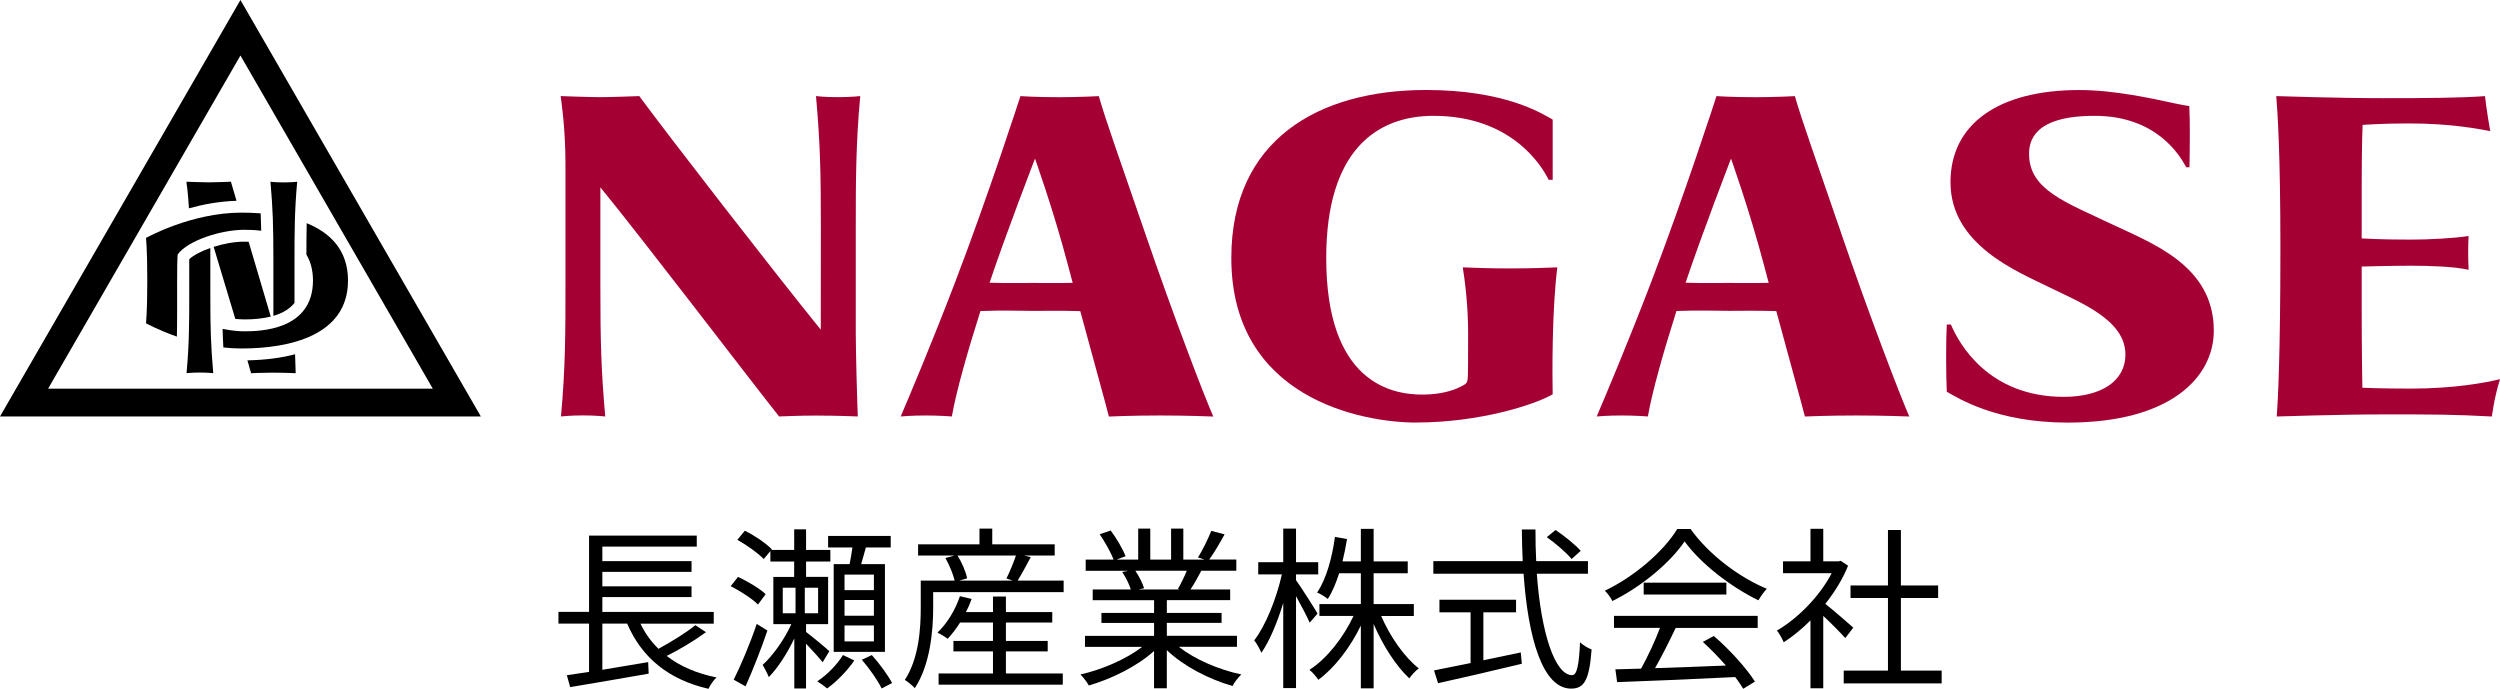 <?xml version="1.0" encoding="UTF-8"?>
<svg id="_レイヤー_2" data-name="レイヤー 2" xmlns="http://www.w3.org/2000/svg" viewBox="0 0 631.74 174.06">
  <defs>
    <style>
      .cls-1 {
        fill: #a50034;
      }
    </style>
  </defs>
  <g id="Layer_1" data-name="Layer 1">
    <path d="m59.77,50.74c-.51-1.72-.99-3.34-1.42-4.82,0,0-3.81.16-5.52.16-1.85,0-5.73-.16-5.73-.16.04.25.45,2.99.64,6.72,3.58-.99,7.7-1.77,12.03-1.9"/>
    <path d="m53.16,62.66c-2.33.82-4.3,1.86-5.33,2.83,0,.08,0,.16-.01.26v8.78c0,6.6,0,12.48-.68,19.77,0,0,1.48-.16,3.37-.16s3.38.16,3.38.16c-.62-7.04-.74-11.41-.74-19.68v-11.96Z"/>
    <path d="m69.06,79.83c2.68-.78,4.33-1.99,5.36-3.29v-10.83c0-6.6,0-12.49.68-19.78,0,0-1.36.16-3.45.16s-3.31-.16-3.31-.16c.63,7.04.74,11.42.74,19.68v14.23Z"/>
    <path d="m61.68,80.72c2.73,0,4.95-.27,6.74-.72-1.64-5.52-3.65-12.34-5.59-18.91-.37,0-.75-.02-1.14-.02-2.49,0-5.25.53-7.7,1.31,1.55,5.14,3.56,11.77,5.47,18.2.75.08,1.5.13,2.23.13"/>
    <path d="m62.52,91.06c.33,1.13.64,2.22.93,3.25,0,0,2.73-.14,5.32-.14,3.05,0,5.95.14,5.95.14-.04-.71-.1-2.63-.16-4.79-3.5.93-7.53,1.45-12.04,1.54"/>
    <path d="m77.5,56.41c-.06,2.62-.07,5.22-.07,7.93,1.02,1.68,1.65,3.83,1.66,6.55-.03,12.63-13.49,12.83-17.41,12.83-1.66,0-3.54-.23-5.43-.62.04,1.59.1,3.13.19,4.7,1.49.17,3.02.26,4.58.26,12.05,0,26.92-3.21,26.92-17.18,0-7.63-4.44-12.04-10.43-14.48"/>
    <path d="m60.76,0L0,105.24h121.51L60.76,0Zm0,14.03l48.61,84.19H12.15L60.76,14.03Z"/>
    <path d="m44.7,85.06c.09-3.72.06-10,.06-14.16,0-6.88.17-6.64.17-6.64,2.49-3.45,10.88-6.19,16.75-6.19.98,0,2.53.02,4.33.23-.03-1.54-.07-2.98-.14-4.39-1.64-.12-3.27-.18-4.86-.18-12.75,0-24.12,6.4-24.12,6.4,0,0,.33,2.81.33,10.77,0,7.97-.33,10.78-.33,10.78,0,0,3.08,1.72,7.8,3.38"/>
    <path class="cls-1" d="m207.41,83.32l.02-26.11c0-13.82-.18-21.16-1.23-32.93,0,0,1.96.27,5.47.27s5.71-.27,5.71-.27c-1.13,12.2-1.13,22.06-1.13,33.1v26.9c0,4.53.37,18.2.52,20.96,0,0-5.37-.23-10.47-.23-4.34,0-9.43.23-9.43.23-9.14-11.56-33.95-44.19-45.16-57.9v24.98c0,13.82.19,21.15,1.23,32.92,0,0-2.44-.27-5.61-.27s-5.58.27-5.58.27c1.15-12.18,1.14-22.04,1.14-33.09v-30.86c0-9.02-1.14-16.47-1.22-17.01,0,0,7.02.27,10.12.27,2.85,0,9.75-.27,9.75-.27,7.91,10.73,33.43,43.65,45.87,59.04"/>
    <path class="cls-1" d="m289.38,58.97c-6.19-18.06-9.9-28.3-11.72-34.68,0,0-4.72.27-9.94.27-6.18,0-9.86-.27-9.86-.27,0,0-8.07,25-16.55,47.14-5.79,15.14-11.62,28.94-13.71,33.81,0,0,2.73-.25,6.31-.25s6.62.25,6.62.25c1.1-6.34,3.95-16.33,7.22-26.64,5.58-.23,10.34-.04,13.38-.04,2.84,0,6.97-.09,11.85.06,3.56,13.19,6.35,23.09,7.23,26.64,0,0,5.84-.27,12.97-.27s13.41.27,13.41.27c-2.27-5.17-9.96-25.14-17.2-46.27m-28.31,12.51c-3.88,0-7.08.07-11.02-.06,4.2-12.53,11.48-31.35,11.48-31.35,0,0,4.65,12.93,8.36,27.02.4,1.48.78,2.93,1.16,4.36-3.31.1-6.52.03-9.98.03"/>
    <path class="cls-1" d="m357.85,106.78c-13.57,0-46.7-6.05-46.7-41.59,0-29.91,22.1-42.45,49.19-42.45,19.98,0,29.27,5.92,32.02,7.48v15.22h-1.02c-1.67-3.43-9.32-16.17-29.1-16.17-14.33,0-27.11,8.72-27.11,35.92,0,31.48,16.51,34.52,24.25,34.52,5.48,0,8.7-1.38,10.5-2.41.94-.54.97-.96,1.05-2.43.02-.1.06-3.59.06-10.52,0-7.56-.88-13.74-1.35-16.79,2.32.11,6.78.27,11.95.27s9.64-.17,11.94-.27c-1.41,11.1-1.26,27.74-1.18,32.08-4.51,2.63-18.46,7.13-34.52,7.13"/>
    <path class="cls-1" d="m465.28,58.97c-6.19-18.06-9.9-28.3-11.72-34.68,0,0-4.72.27-9.95.27-6.18,0-9.86-.27-9.86-.27,0,0-8.07,25-16.56,47.14-5.79,15.14-11.63,28.94-13.71,33.81,0,0,2.73-.25,6.31-.25s6.62.25,6.62.25c1.1-6.34,3.95-16.33,7.22-26.65,5.58-.23,10.35-.04,13.38-.04,2.84,0,6.97-.09,11.85.06,3.56,13.19,6.34,23.09,7.23,26.64,0,0,5.84-.26,12.97-.26s13.41.26,13.41.26c-2.27-5.17-9.96-25.14-17.2-46.27m-28.31,12.52c-3.88,0-7.08.07-11.02-.06,4.2-12.53,11.48-31.35,11.48-31.35,0,0,4.65,12.94,8.36,27.02.39,1.48.78,2.93,1.16,4.36-3.31.1-6.52.03-9.98.03"/>
    <path class="cls-1" d="m553.27,42.26h-.82c-1.67-3.08-7.54-12.99-23.17-12.99s-16.54,6.63-16.54,9.67c0,9.08,9.43,12.24,21.03,17.77,10.02,4.78,25.65,10.37,25.65,26.84,0,11.73-10.86,23.24-36.94,23.24-18.04,0-27.7-6.21-30.54-7.8-.2-4.66-.22-12.8,0-16.99h1.05c2.07,4.94,9.55,18.28,28.52,18.28,9.24,0,15.57-3.81,15.57-10.72,0-8.77-11.47-13.14-19.36-17.03-8.06-3.97-24.84-10.67-24.84-26.49,0-14.67,12.07-23.29,32.55-23.29,8.99,0,18.97,2.28,22.96,3.13.59.13,3.31.71,4.83.93.22,3.4.14,10.66.05,15.46"/>
    <path class="cls-1" d="m631.74,95.81c-3.64.89-11.45,2.39-22.58,2.39-7.66,0-12.2-.22-12.2-.22,0,0-.17-9.39-.17-19.55v-11.07s7.07-.21,12.49-.21c4.87,0,10.81.21,14.54,1.02-.17-2.74-.14-6.13-.02-8.53-3.56.56-9.85.91-14.65.91-7.86,0-12.36-.3-12.36-.3v-12.67c0-11.41.23-16.02.23-16.02,0,0,4.77-.37,11.52-.37,11.08,0,17.74,1.41,20.74,1.95-.87-4.7-1.33-8.85-1.33-8.85-6.31.46-14.41.52-25.8.52s-26.95-.52-26.95-.52c.32,3.67,1.05,14.6,1.05,38.26,0,27.17-.64,38.9-.92,42.7,0,0,15.75-.53,27.5-.53s16.94,0,26.87.53c0,0,.5-4.53,2.05-9.44"/>
    <g>
      <path d="m178.41,159.74c-2.96,2.17-6.72,4.42-9.94,6.01,3.36,2.61,7.56,4.42,12.59,5.44-.71.62-1.64,1.99-2.03,2.87-10.12-2.34-16.84-7.87-20.55-16.48h-6.27v11.67c3.67-.62,7.69-1.28,11.58-1.94l.13,2.92c-7.03,1.24-14.58,2.52-19.84,3.4l-.84-3.01c1.59-.22,3.54-.53,5.61-.84v-12.2h-7.73v-2.96h7.73v-19.27h27.22v2.78h-23.86v3.67h22.54v2.7h-22.54v3.67h22.54v2.7h-22.54v3.76h28.15v2.96h-18.52c1.15,2.39,2.65,4.51,4.55,6.36,3.14-1.72,7.03-4.07,9.32-5.97l2.7,1.77Z"/>
      <path d="m191.53,152.76c-1.37-1.41-4.37-3.36-6.89-4.64l1.86-2.34c2.47,1.15,5.52,2.96,6.98,4.37l-1.94,2.61Zm2.39,6.58c-1.55,4.6-3.71,10.03-5.52,14.1l-3-1.68c1.72-3.4,4.15-9.15,5.83-14.1l2.7,1.68Zm13.96,8c-.8-1.02-2.65-3.05-4.2-4.68v11.31h-2.96v-12.64c-1.81,3.8-4.2,7.51-6.45,9.77-.35-.93-1.06-2.25-1.55-3.09,2.56-2.3,5.52-6.45,7.25-10.3h-4.55v-11.93h5.26v-3.89h-6.01v-2.65l-1.68,2.03c-1.37-1.46-4.29-3.54-6.67-4.86l1.9-2.3c2.43,1.19,5.3,3.14,6.81,4.68l-.13.18h5.79v-5.21h3v5.21h6.14v2.92h-6.14v3.89h5.57v11.93h-5.57v1.99c1.64,1.24,5.08,4.07,5.88,4.86l-1.68,2.78Zm-10.08-12.37h3.23v-6.45h-3.23v6.45Zm8.93-6.45h-3.36v6.45h3.36v-6.45Zm9.15,18.38c-1.68,2.48-4.51,5.44-6.89,7.07-.57-.53-1.72-1.33-2.48-1.81,2.52-1.59,5.17-4.42,6.5-6.63l2.87,1.37Zm-1.19-24.35c.27-1.28.53-2.83.71-4.2h-6.14v-2.92h15.82v2.92h-6.28c-.4,1.41-.8,2.92-1.19,4.2h6.01v22.18h-12.95v-22.18h4.02Zm6.14,2.65h-7.42v3.93h7.42v-3.93Zm0,6.41h-7.42v3.98h7.42v-3.98Zm0,6.45h-7.42v4.02h7.42v-4.02Zm-.53,7.47c1.94,2.12,4.11,5.13,5.13,7.07l-2.65,1.37c-.93-1.99-3.09-5.04-4.99-7.25l2.52-1.19Z"/>
      <path d="m268.78,146.71v2.92h-32.97v3.93c0,5.79-.75,14.45-4.64,20.33-.49-.57-1.86-1.68-2.52-2.08,3.58-5.48,4.02-13.04,4.02-18.25v-6.85h8.57c-.4-1.63-1.33-3.93-2.34-5.7l2.25-.62h-9.15v-2.83h15.51v-3.98h3.23v3.98h15.78v2.83h-7.69l1.64.4c-1.1,2.08-2.3,4.29-3.31,5.92h11.62Zm-14.58,23.47h14.36v2.83h-31.38v-2.83h13.74v-5.57h-9.99v-2.65h9.99v-4.64h-8.31c-.97,1.55-2.08,2.96-3.14,4.11-.53-.44-1.86-1.24-2.56-1.59,2.43-2.3,4.51-5.74,5.66-9.19l2.96.71c-.4,1.1-.88,2.25-1.46,3.31h6.85v-3.93h3.27v3.93h11.71v2.65h-11.71v4.64h10.56v2.65h-10.56v5.57Zm-12.24-29.79c1.15,1.81,2.12,4.15,2.43,5.75l-1.99.57h13.48l-1.55-.53c.8-1.63,1.81-4.02,2.39-5.79h-14.76Z"/>
      <path d="m297.9,163.45c4.02,3.18,10.12,5.79,15.78,6.98-.75.71-1.77,1.99-2.21,2.92-5.92-1.68-12.37-4.99-16.62-9.06v9.63h-3.23v-9.41c-4.24,3.84-10.69,7.03-16.48,8.71-.44-.84-1.41-2.08-2.12-2.78,5.48-1.24,11.62-3.89,15.6-6.98h-14.45v-2.78h17.46v-3.27h-13.3v-2.52h13.3v-3.23h-15.51v-2.7h9.63c-.4-1.33-1.28-3.09-2.17-4.42l1.55-.31h-10.78v-2.83h7.03c-.62-1.77-2.17-4.42-3.49-6.41l2.78-.93c1.5,1.99,3.09,4.73,3.76,6.5l-2.25.84h5.44v-7.82h3.05v7.82h5.26v-7.82h3.09v7.82h5.35l-1.64-.53c1.15-1.86,2.56-4.73,3.36-6.72l3.36.88c-1.24,2.25-2.65,4.68-3.89,6.36h6.85v2.83h-8.84c-.88,1.68-1.86,3.4-2.74,4.73h10.03v2.7h-16v3.23h13.83v2.52h-13.83v3.27h17.72v2.78h-14.67Zm-11-19.22c.93,1.37,1.86,3.23,2.21,4.42l-1.41.31h10.39l-.44-.13c.75-1.28,1.63-3.09,2.25-4.6h-12.99Z"/>
      <path d="m330.95,157.36c-.62-1.5-2.17-4.37-3.45-6.72v23.24h-3.23v-21.52c-1.5,4.95-3.49,9.68-5.52,12.59-.4-.93-1.19-2.34-1.81-3.14,2.87-3.67,5.66-10.65,6.98-16.66h-5.97v-3.09h6.32v-8.48h3.23v8.48h5.61v3.09h-5.61v1.46c1.19,1.63,4.68,7.11,5.44,8.44l-1.99,2.3Zm18.07-1.72c2.21,5.21,5.92,10.47,9.5,13.26-.8.57-1.81,1.68-2.39,2.52-3.31-3.05-6.72-8.35-9.02-13.74v16.26h-3.23v-15.86c-2.7,5.57-6.67,10.74-10.74,13.7-.53-.8-1.5-1.94-2.25-2.52,4.33-2.74,8.57-8.13,11.14-13.61h-8.62v-3.01h10.47v-7.78h-5.48c-.8,2.47-1.72,4.73-2.87,6.5-.57-.49-1.9-1.33-2.7-1.63,2.34-3.45,3.76-8.71,4.51-14.05l3.05.53c-.31,1.94-.71,3.84-1.15,5.66h4.64v-8.22h3.23v8.22h8.62v3h-8.62v7.78h10.16v3.01h-8.26Z"/>
      <path d="m388.35,144.98c1.06,14.89,4.55,25.63,8.93,25.63,1.19,0,1.72-2.43,1.99-8.31.75.75,1.99,1.46,2.92,1.81-.57,7.64-1.81,9.9-5.17,9.9-7.2,0-10.87-12.68-12.02-29.03h-22.8v-3.18h22.58c-.13-2.61-.18-5.3-.22-8h3.45c0,2.74.04,5.39.18,8h13.08v3.18h-12.9Zm-13.52,21.87c3.09-.66,6.27-1.28,9.46-1.99l.27,2.87c-7.47,1.81-15.56,3.67-21.17,4.91l-1.02-3.23c2.47-.49,5.7-1.15,9.24-1.86v-12.82h-7.87v-3.18h19.36v3.18h-8.26v12.11Zm22.32-25.59c-1.28-1.55-4.02-3.93-6.28-5.52l2.21-1.81c2.25,1.5,5.04,3.76,6.36,5.26l-2.3,2.08Z"/>
      <path d="m427.19,133.67c4.64,6.5,12.33,12.24,19.27,15.11-.75.8-1.55,1.94-2.12,2.92-6.81-3.31-14.54-9.19-18.65-14.89-3.58,5.3-10.74,11.36-18.25,15.07-.35-.75-1.19-1.94-1.9-2.61,7.56-3.62,14.89-9.99,18.3-15.6h3.36Zm-19.36,21.96h36.33v3.05h-20.73c-1.55,3.27-3.45,7.07-5.21,10.16,5.48-.18,11.71-.4,17.9-.66-1.81-2.08-3.89-4.24-5.83-5.97l2.78-1.5c4.07,3.49,8.35,8.26,10.39,11.53l-2.96,1.81c-.53-.88-1.19-1.9-2.03-2.96-10.83.53-22.27,1.02-29.83,1.28l-.44-3.23c1.9-.04,4.11-.09,6.5-.18,1.68-3.05,3.58-7.07,4.77-10.3h-11.62v-3.05Zm28.42-8.4v3.01h-20.9v-3.01h20.9Z"/>
      <path d="m466.3,161.24c-1.15-1.28-3.58-3.76-5.57-5.61v18.3h-3.23v-17.15c-2.21,2.21-4.51,4.07-6.76,5.52-.35-.84-1.19-2.34-1.72-2.96,5.26-3.05,10.78-8.62,13.83-14.49h-12.29v-3h6.94v-8.22h3.23v8.22h3.84l.57-.13,1.86,1.24c-1.37,3.4-3.4,6.67-5.75,9.63,2.08,1.64,5.97,5.04,7.07,6.01l-2.03,2.65Zm24.35,8.22v3.23h-24.75v-3.23h11.18v-18.34h-9.46v-3.18h9.46v-14.01h3.27v14.01h9.41v3.18h-9.41v18.34h10.3Z"/>
    </g>
  </g>
</svg>